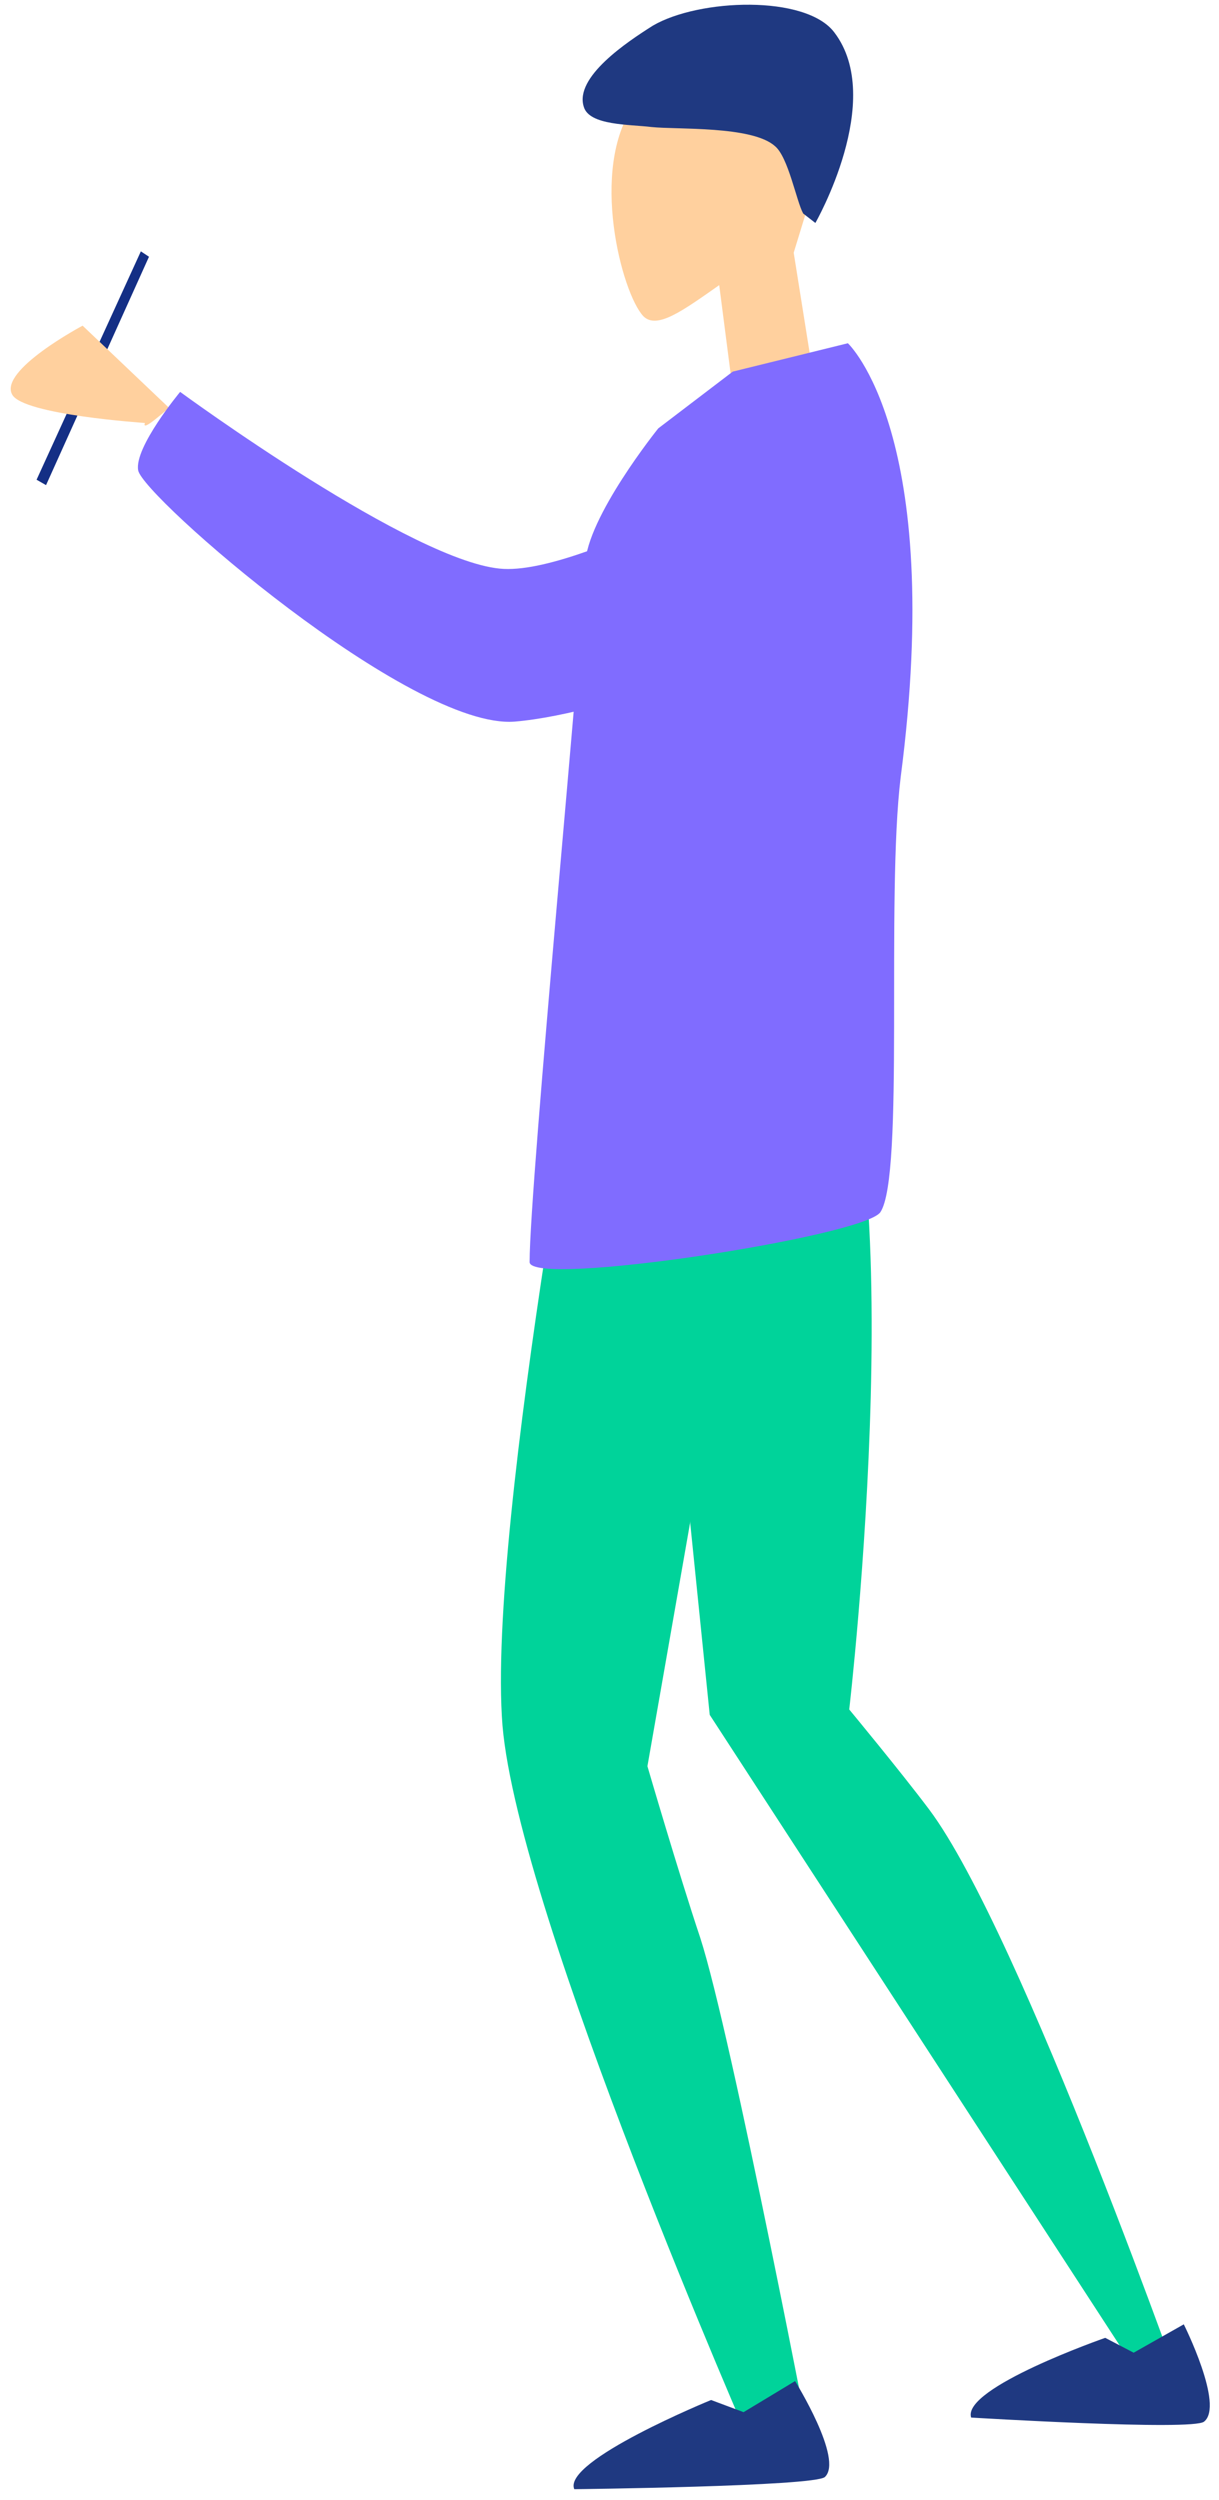 <?xml version="1.0" encoding="UTF-8"?>
<svg width="80px" height="164px" viewBox="0 0 80 164" version="1.1" xmlns="http://www.w3.org/2000/svg" xmlns:xlink="http://www.w3.org/1999/xlink">
    <!-- Generator: Sketch 52.2 (67145) - http://www.bohemiancoding.com/sketch -->
    <title>Group</title>
    <desc>Created with Sketch.</desc>
    <g id="Page-1" stroke="none" stroke-width="1" fill="none" fill-rule="evenodd">
        <g id="responsive1" transform="translate(-280, -3476)">
            <g id="Group" transform="translate(280, 3476)">
                <path d="M41.6,6.915 C43.2,4.698 54.044,10.195 54.044,10.195 L52.089,16.577 L53.6,26.063 L48.356,27.658 L47.2,18.705 C44.8,20.389 43.111,21.63 42.222,20.744 C40.8,19.237 38.667,11.081 41.6,6.915 Z" id="Path" fill="#FFD09E"></path>
                <path d="M39.467,60.813 C39.467,60.813 31.911,99.907 32.978,113.204 C34.044,125.704 49.422,160.72 49.422,160.72 L53.511,162.138 C53.511,162.138 48,133.416 45.956,127.122 C44.533,122.867 42.489,115.864 42.489,115.864 L48.8,79.872 L39.467,60.813 Z" id="Path" fill="#00D39A"></path>
                <path d="M53.422,64.802 C60.267,73.224 55.733,112.141 55.733,112.141 C55.733,112.141 59.111,116.218 60.978,118.701 C67.022,126.768 78.133,158.415 78.133,158.415 L75.289,156.642 L46.578,112.495 L41.778,65.334 C41.778,65.423 51.111,61.965 53.422,64.802 Z" id="Path" fill="#00D39A"></path>
                <path d="M57.778,79.518 C59.378,77.124 58.133,58.951 59.111,50.973 C62.044,28.456 55.644,22.517 55.644,22.517 L48.089,24.378 L43.2,28.102 C43.2,28.102 38.489,33.952 38.4,37.055 C38.311,40.69 34.756,77.656 34.756,82.798 C34.844,84.482 56.711,81.114 57.778,79.518 Z" id="Path" fill="#806CFF"></path>
                <path d="M52.178,156.199 C52.178,156.199 55.378,161.341 54.133,162.493 C53.422,163.114 37.689,163.291 37.689,163.291 C36.889,161.429 46.667,157.44 46.667,157.44 L48.8,158.238 L52.178,156.199 Z" id="Path" fill="#1F3981"></path>
                <path d="M77.689,152.476 C77.689,152.476 80.356,157.795 79.022,158.858 C78.311,159.479 63.733,158.592 63.733,158.592 C63.111,156.642 72.533,153.362 72.533,153.362 L74.4,154.337 L77.689,152.476 Z" id="Path" fill="#1F3981"></path>
                <polygon id="Path" fill="#142F85" points="9.778 16.843 9.244 16.489 2.4 31.47 3.022 31.825"></polygon>
                <path d="M9.511,27.747 C9.511,27.747 1.511,27.215 0.8,25.885 C-0.089,24.29 5.422,21.364 5.422,21.364 L11.111,26.772 C11.111,26.683 9.244,28.456 9.511,27.747 Z" id="Path" fill="#FFD09E"></path>
                <path d="M55.911,29.875 C57.956,30.672 56,35.903 55.022,38.385 C53.6,41.842 40.178,46.806 33.778,47.338 C26.933,47.87 9.333,32.534 9.067,30.85 C8.8,29.343 11.822,25.708 11.822,25.708 C11.822,25.708 27.289,37.055 33.067,37.321 C38.933,37.587 52.889,28.722 55.911,29.875 Z" id="Path" fill="#806CFF"></path>
                <path d="M42.756,8.333 C41.333,8.156 38.667,8.244 38.311,7.003 C37.689,5.053 41.156,2.748 42.844,1.684 C45.867,-0.089 52.889,-0.355 54.756,2.128 C58.133,6.56 53.511,14.627 53.511,14.627 L52.711,14.006 C52.267,13.209 51.733,10.283 50.844,9.574 C49.333,8.244 44.444,8.51 42.756,8.333 Z" id="Path" fill="#1F3981"></path>
            </g>
        </g>
    </g>
</svg>